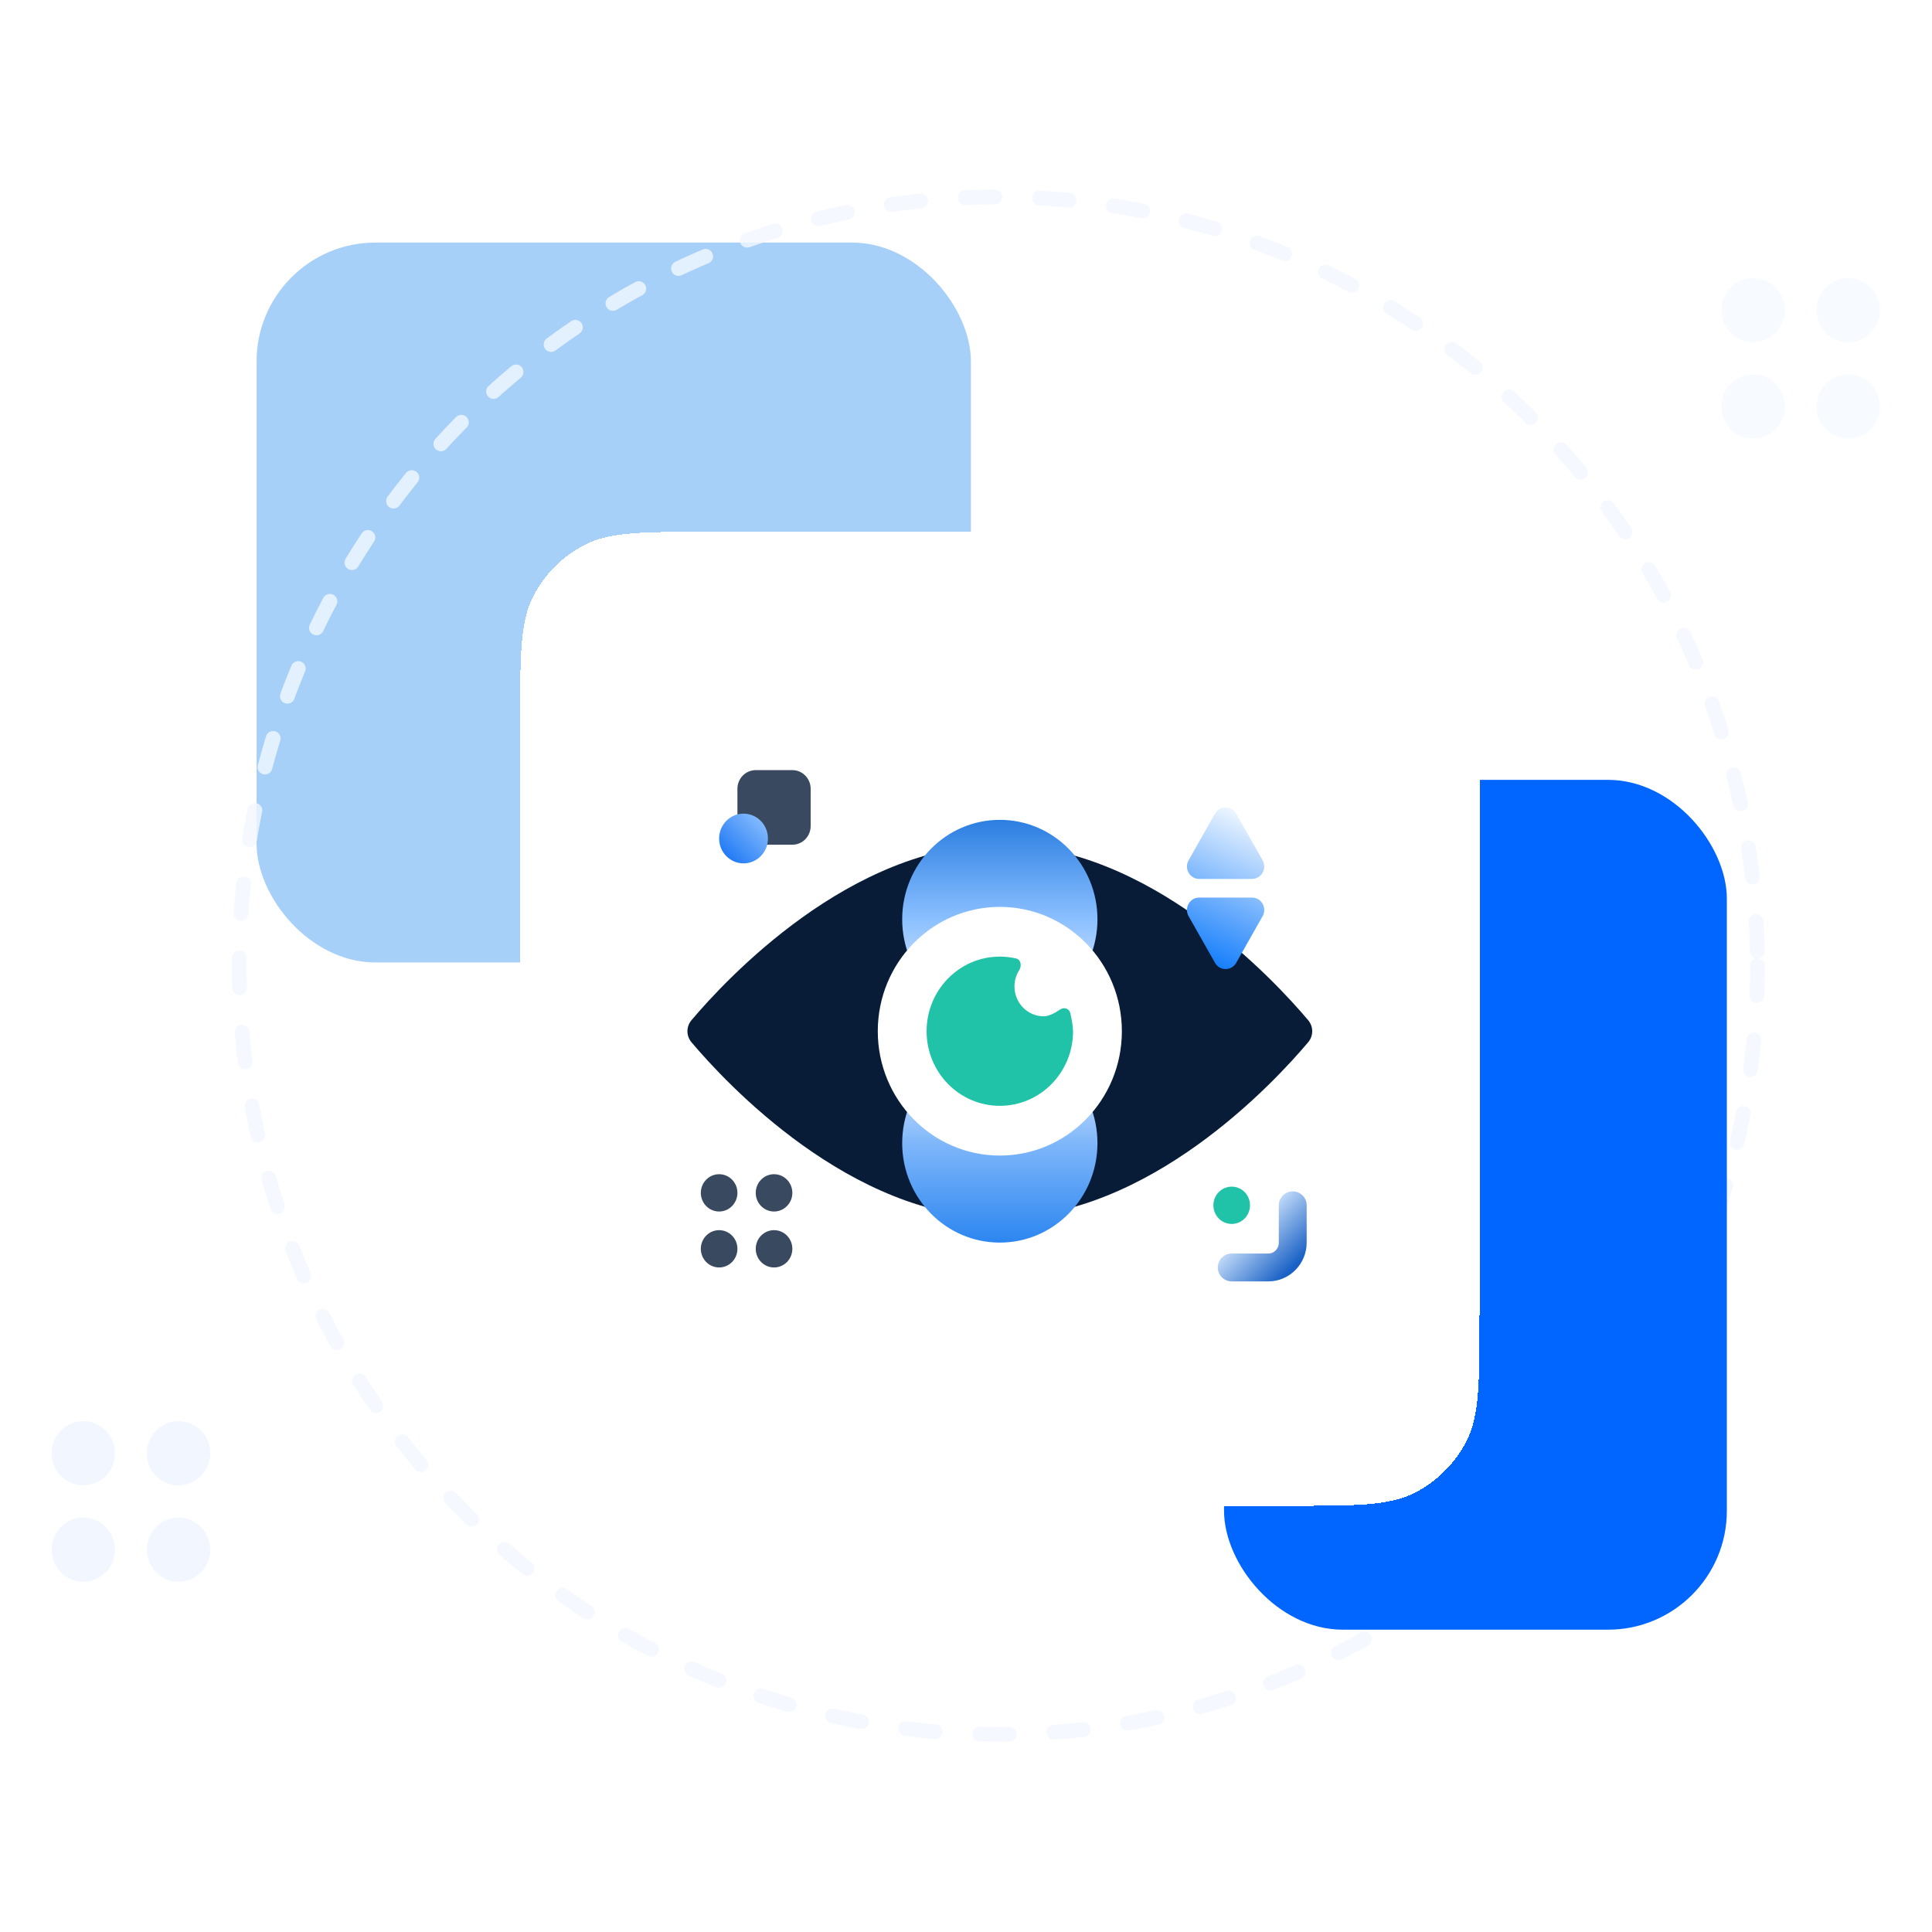 <svg width="520" height="520" viewBox="0 0 520 520" fill="none" xmlns="http://www.w3.org/2000/svg">
<rect x="69.058" y="65.287" width="192.263" height="193.762" rx="32" fill="#A7D0F9"/>
<ellipse cx="268.701" cy="259.907" rx="204.31" ry="206.907" stroke="#F2F7FF" stroke-opacity="0.8" stroke-width="4" stroke-linecap="round" stroke-dasharray="8 12"/>
<rect x="329.454" y="209.9" width="135.331" height="228.734" rx="32" fill="#0066FF"/>
<g filter="url(#filter0_d_981_13827)">
<path d="M139.99 188.321C139.99 170.399 139.99 161.439 143.478 154.593C146.546 148.572 151.441 143.677 157.463 140.609C164.308 137.121 173.269 137.121 191.19 137.121H347.017C364.939 137.121 373.9 137.121 380.745 140.609C386.766 143.677 391.662 148.572 394.73 154.593C398.217 161.439 398.217 170.399 398.217 188.321V348.097C398.217 366.019 398.217 374.98 394.73 381.825C391.662 387.846 386.766 392.741 380.745 395.809C373.9 399.297 364.939 399.297 347.017 399.297H191.19C173.269 399.297 164.308 399.297 157.463 395.809C151.441 392.741 146.546 387.846 143.478 381.825C139.99 374.98 139.99 366.019 139.99 348.097V188.321Z" fill="white" shape-rendering="crispEdges"/>
<path d="M191.19 138.621H347.017C356.003 138.621 362.652 138.622 367.913 139.052C373.156 139.48 376.888 140.327 380.064 141.945C385.803 144.87 390.469 149.535 393.393 155.274C395.011 158.45 395.858 162.182 396.286 167.426C396.716 172.687 396.717 179.336 396.717 188.321V348.097C396.717 357.083 396.716 363.732 396.286 368.992C395.858 374.236 395.011 377.968 393.393 381.144C390.469 386.883 385.803 391.549 380.064 394.473C376.888 396.091 373.156 396.938 367.913 397.366C362.652 397.796 356.003 397.797 347.017 397.797H191.19C182.205 397.797 175.556 397.796 170.295 397.366C165.052 396.938 161.319 396.091 158.144 394.473C152.405 391.549 147.739 386.883 144.815 381.144C143.196 377.968 142.35 374.236 141.921 368.992C141.491 363.732 141.49 357.083 141.49 348.097V188.321C141.49 179.336 141.491 172.687 141.921 167.426C142.35 162.182 143.196 158.45 144.815 155.274C147.739 149.535 152.405 144.87 158.144 141.945C161.319 140.327 165.052 139.48 170.295 139.052C175.556 138.622 182.205 138.621 191.19 138.621Z" stroke="white" stroke-width="3" shape-rendering="crispEdges"/>
<path d="M352.086 268.578C353.553 270.317 353.553 272.795 352.086 274.534C342.984 285.326 309.284 321.753 269.103 321.753C228.922 321.753 195.222 285.326 186.12 274.534C184.654 272.795 184.654 270.317 186.12 268.578C195.222 257.786 228.922 221.358 269.103 221.358C309.284 221.358 342.984 257.786 352.086 268.578Z" fill="#081C38"/>
<path d="M269.104 268.209C254.59 268.209 242.825 256.223 242.825 241.437C242.825 226.651 254.59 214.665 269.104 214.665C283.617 214.665 295.382 226.651 295.382 241.437C295.382 256.223 283.617 268.209 269.104 268.209Z" fill="url(#paint0_linear_981_13827)"/>
<path d="M269.104 274.902C283.617 274.902 295.382 286.889 295.382 301.674C295.382 316.46 283.617 328.446 269.104 328.446C254.59 328.446 242.825 316.46 242.825 301.674C242.825 286.889 254.59 274.902 269.104 274.902Z" fill="url(#paint1_linear_981_13827)"/>
<path d="M301.952 271.556C301.952 290.038 287.245 305.021 269.104 305.021C250.962 305.021 236.256 290.038 236.256 271.556C236.256 253.074 250.962 238.091 269.104 238.091C287.245 238.091 301.952 253.074 301.952 271.556Z" fill="url(#paint2_radial_981_13827)"/>
<path d="M269.103 291.635C279.988 291.635 288.812 282.645 288.812 271.556C288.812 270.18 288.43 268.21 288.063 266.639C287.785 265.445 286.35 265.006 285.352 265.693C284.042 266.594 282.333 267.54 280.929 267.54C276.575 267.54 273.045 263.944 273.045 259.508C273.045 257.89 273.515 256.384 274.323 255.123C275.037 254.008 274.802 252.282 273.528 251.984C272.105 251.652 270.625 251.477 269.103 251.477C258.218 251.477 249.395 260.466 249.395 271.556C249.395 282.645 258.218 291.635 269.103 291.635Z" fill="#21C3A8"/>
<path d="M198.48 206.299C198.48 203.527 200.686 201.279 203.408 201.279H213.262C215.983 201.279 218.189 203.527 218.189 206.299V216.339C218.189 219.111 215.983 221.358 213.262 221.358H203.408C200.686 221.358 198.48 219.111 198.48 216.339V206.299Z" fill="#081C38" fill-opacity="0.8"/>
<path d="M193.553 320.08C196.274 320.08 198.48 317.832 198.48 315.06C198.48 312.287 196.274 310.04 193.553 310.04C190.832 310.04 188.626 312.287 188.626 315.06C188.626 317.832 190.832 320.08 193.553 320.08Z" fill="#081C38" fill-opacity="0.8"/>
<path d="M208.335 320.08C211.056 320.08 213.262 317.832 213.262 315.06C213.262 312.287 211.056 310.04 208.335 310.04C205.614 310.04 203.408 312.287 203.408 315.06C203.408 317.832 205.614 320.08 208.335 320.08Z" fill="#081C38" fill-opacity="0.8"/>
<path d="M198.48 330.119C198.48 332.891 196.274 335.139 193.553 335.139C190.832 335.139 188.626 332.891 188.626 330.119C188.626 327.347 190.832 325.099 193.553 325.099C196.274 325.099 198.48 327.347 198.48 330.119Z" fill="#081C38" fill-opacity="0.8"/>
<path d="M208.335 335.139C211.056 335.139 213.262 332.891 213.262 330.119C213.262 327.347 211.056 325.099 208.335 325.099C205.614 325.099 203.408 327.347 203.408 330.119C203.408 332.891 205.614 335.139 208.335 335.139Z" fill="#081C38" fill-opacity="0.8"/>
<path d="M332.717 212.992C331.453 210.761 328.292 210.761 327.027 212.992L319.916 225.541C318.651 227.772 320.232 230.561 322.76 230.561H336.984C339.513 230.561 341.093 227.772 339.829 225.541L332.717 212.992Z" fill="url(#paint3_linear_981_13827)"/>
<path d="M332.717 253.15C331.453 255.381 328.292 255.381 327.027 253.15L319.916 240.6C318.651 238.369 320.232 235.58 322.76 235.58H336.984C339.513 235.58 341.093 238.369 339.829 240.6L332.717 253.15Z" fill="url(#paint4_linear_981_13827)"/>
<path d="M336.442 318.406C336.442 321.179 334.236 323.426 331.515 323.426C328.794 323.426 326.588 321.179 326.588 318.406C326.588 315.634 328.794 313.387 331.515 313.387C334.236 313.387 336.442 315.634 336.442 318.406Z" fill="#21C3A8"/>
<path d="M331.515 335.139H341.369C344.997 335.139 347.939 332.142 347.939 328.446V318.406" stroke="url(#paint5_linear_981_13827)" stroke-width="7.5" stroke-linecap="round"/>
<path d="M206.693 219.685C206.693 223.382 203.752 226.378 200.123 226.378C196.495 226.378 193.554 223.382 193.554 219.685C193.554 215.989 196.495 212.992 200.123 212.992C203.752 212.992 206.693 215.989 206.693 219.685Z" fill="url(#paint6_linear_981_13827)"/>
</g>
<path d="M22.422 399.791C27.139 399.791 30.963 395.918 30.963 391.141C30.963 386.363 27.139 382.49 22.422 382.49C17.704 382.49 13.88 386.363 13.88 391.141C13.88 395.918 17.704 399.791 22.422 399.791Z" fill="#F2F7FF"/>
<path d="M48.047 399.791C52.764 399.791 56.589 395.918 56.589 391.141C56.589 386.363 52.764 382.49 48.047 382.49C43.329 382.49 39.505 386.363 39.505 391.141C39.505 395.918 43.329 399.791 48.047 399.791Z" fill="#F2F7FF"/>
<path d="M30.963 417.091C30.963 421.869 27.139 425.742 22.422 425.742C17.704 425.742 13.88 421.869 13.88 417.091C13.88 412.314 17.704 408.441 22.422 408.441C27.139 408.441 30.963 412.314 30.963 417.091Z" fill="#F2F7FF"/>
<path d="M48.047 425.742C52.764 425.742 56.589 421.869 56.589 417.091C56.589 412.314 52.764 408.441 48.047 408.441C43.329 408.441 39.505 412.314 39.505 417.091C39.505 421.869 43.329 425.742 48.047 425.742Z" fill="#F2F7FF"/>
<g opacity="0.6">
<path d="M471.834 92.115C476.551 92.115 480.375 88.242 480.375 83.465C480.375 78.687 476.551 74.814 471.834 74.814C467.116 74.814 463.292 78.687 463.292 83.465C463.292 88.242 467.116 92.115 471.834 92.115Z" fill="#F2F7FF"/>
<path d="M497.459 92.115C502.176 92.115 506.001 88.242 506.001 83.465C506.001 78.687 502.176 74.814 497.459 74.814C492.741 74.814 488.917 78.687 488.917 83.465C488.917 88.242 492.741 92.115 497.459 92.115Z" fill="#F2F7FF"/>
<path d="M480.375 109.416C480.375 114.193 476.551 118.066 471.834 118.066C467.116 118.066 463.292 114.193 463.292 109.416C463.292 104.638 467.116 100.765 471.834 100.765C476.551 100.765 480.375 104.638 480.375 109.416Z" fill="#F2F7FF"/>
<path d="M497.459 118.066C502.176 118.066 506.001 114.193 506.001 109.416C506.001 104.638 502.176 100.765 497.459 100.765C492.741 100.765 488.917 104.638 488.917 109.416C488.917 114.193 492.741 118.066 497.459 118.066Z" fill="#F2F7FF"/>
</g>
<defs>
<filter id="filter0_d_981_13827" x="39.99" y="43.121" width="458.228" height="462.176" filterUnits="userSpaceOnUse" color-interpolation-filters="sRGB">
<feFlood flood-opacity="0" result="BackgroundImageFix"/>
<feColorMatrix in="SourceAlpha" type="matrix" values="0 0 0 0 0 0 0 0 0 0 0 0 0 0 0 0 0 0 127 0" result="hardAlpha"/>
<feOffset dy="6"/>
<feGaussianBlur stdDeviation="50"/>
<feComposite in2="hardAlpha" operator="out"/>
<feColorMatrix type="matrix" values="0 0 0 0 0.011 0 0 0 0 0.365 0 0 0 0 0.896 0 0 0 0.2 0"/>
<feBlend mode="normal" in2="BackgroundImageFix" result="effect1_dropShadow_981_13827"/>
<feBlend mode="normal" in="SourceGraphic" in2="effect1_dropShadow_981_13827" result="shape"/>
</filter>
<linearGradient id="paint0_linear_981_13827" x1="269.104" y1="268.209" x2="269.104" y2="214.665" gradientUnits="userSpaceOnUse">
<stop stop-color="#F3F8FF"/>
<stop offset="0.505" stop-color="#8ABFFF"/>
<stop offset="1" stop-color="#2B7EE1"/>
</linearGradient>
<linearGradient id="paint1_linear_981_13827" x1="269.104" y1="274.902" x2="269.104" y2="328.446" gradientUnits="userSpaceOnUse">
<stop stop-color="#F3F8FF"/>
<stop offset="0.505" stop-color="#7EB6FA"/>
<stop offset="1" stop-color="#2C86F0"/>
</linearGradient>
<radialGradient id="paint2_radial_981_13827" cx="0" cy="0" r="1" gradientUnits="userSpaceOnUse" gradientTransform="translate(269.104 271.556) rotate(90) scale(33.465 32.848)">
<stop stop-color="white"/>
<stop offset="1" stop-color="white"/>
</radialGradient>
<linearGradient id="paint3_linear_981_13827" x1="339.727" y1="214.665" x2="321.098" y2="254.56" gradientUnits="userSpaceOnUse">
<stop stop-color="#F2F8FF"/>
<stop offset="1" stop-color="#0575FB"/>
</linearGradient>
<linearGradient id="paint4_linear_981_13827" x1="339.727" y1="214.665" x2="321.098" y2="254.56" gradientUnits="userSpaceOnUse">
<stop stop-color="#F2F8FF"/>
<stop offset="1" stop-color="#0575FB"/>
</linearGradient>
<linearGradient id="paint5_linear_981_13827" x1="347.939" y1="335.139" x2="335.391" y2="322.823" gradientUnits="userSpaceOnUse">
<stop stop-color="#1961C5"/>
<stop offset="1" stop-color="#D5E8FF"/>
</linearGradient>
<linearGradient id="paint6_linear_981_13827" x1="193.554" y1="226.378" x2="206.937" y2="213.241" gradientUnits="userSpaceOnUse">
<stop stop-color="#0E6EF4"/>
<stop offset="1" stop-color="#96C6FF"/>
</linearGradient>
</defs>
</svg>
